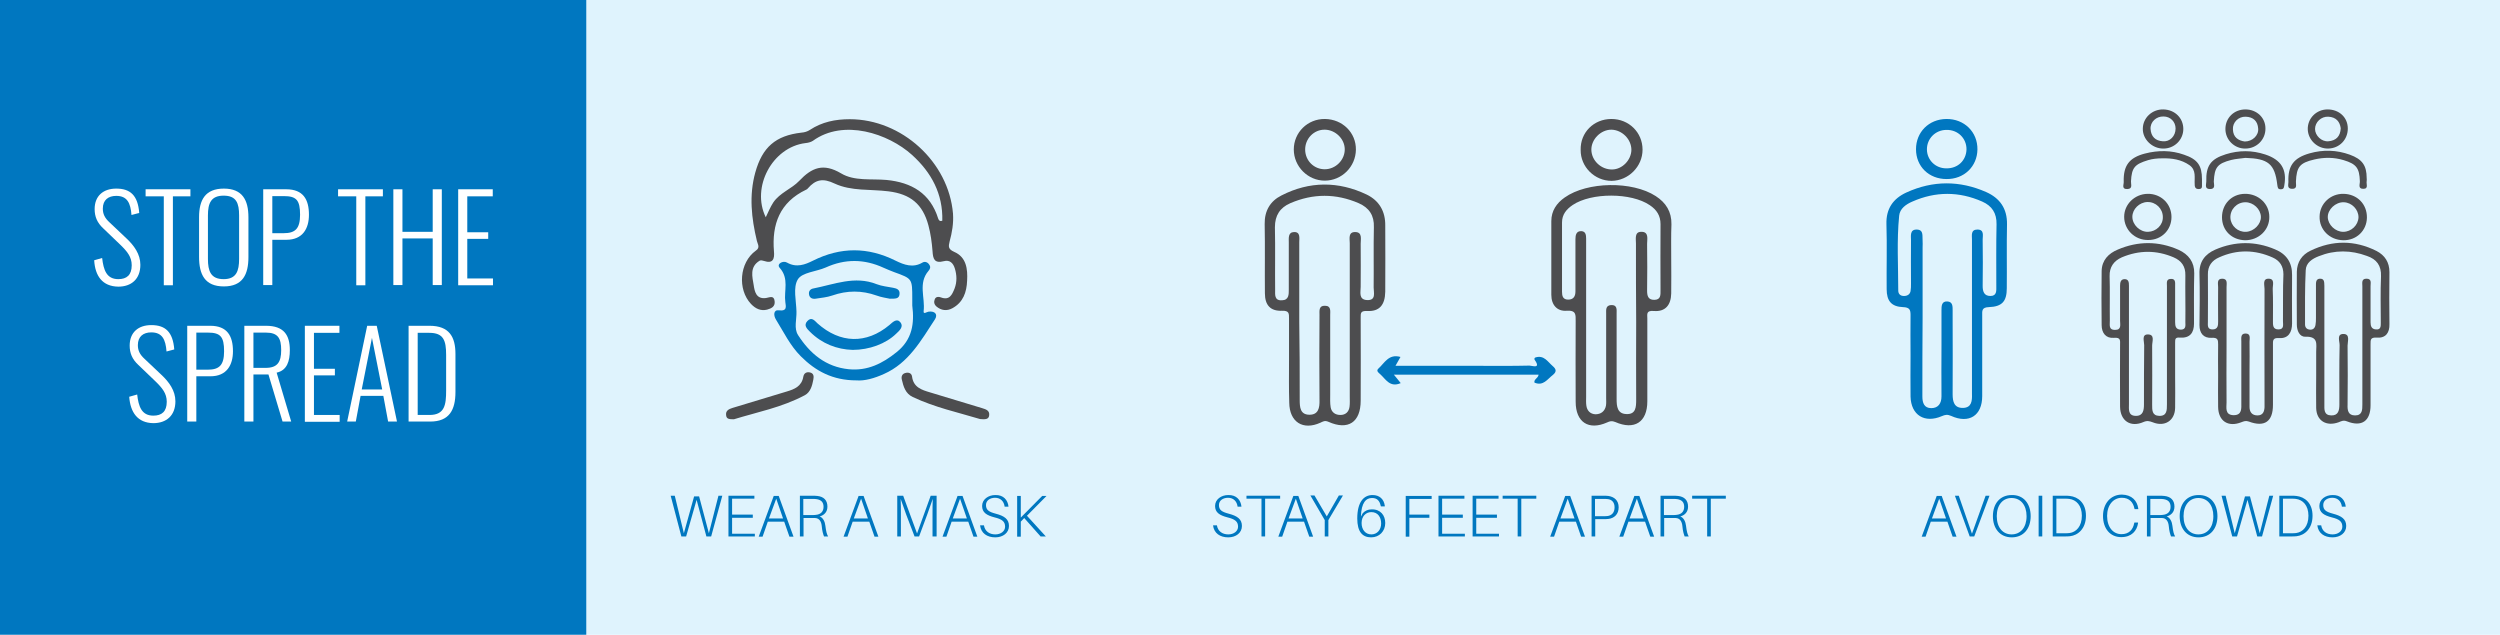 <?xml version="1.0" encoding="utf-8"?>
<!-- Generator: Adobe Illustrator 25.1.0, SVG Export Plug-In . SVG Version: 6.00 Build 0)  -->
<svg version="1.1" id="Layer_1" xmlns="http://www.w3.org/2000/svg" xmlns:xlink="http://www.w3.org/1999/xlink" x="0px" y="0px"
	 viewBox="0 0 1098.9 279" style="enable-background:new 0 0 1098.9 279;" xml:space="preserve">
<style type="text/css">
	.st0{fill:#DFF3FD;}
	.st1{fill:#0077C0;}
	.st2{fill:#4D4D4F;}
	.st3{fill:#FFFFFF;}
</style>
<rect class="st0" width="1098.9" height="279"/>
<g>
	<path class="st1" d="M674.5,168.2c-0.4-1.5,1.6-1.9,1.8-3.5c-21.1,0-42.1,0-63.6,0c1.2,1.4,2,2.5,3,3.7c-4.8,2.1-6.6-1.8-9.1-4
		c-0.7-0.6-1.8-1.4-0.7-2.4c2.7-2.4,4.5-6.6,9.7-5.1c-0.7,1.2-1.3,2.3-2.2,3.9c12.3,0,24.1,0,35.9,0c7.7,0,15.3,0.1,23-0.1
		c1.1,0,5.2,1.6,2.3-2.5c-0.3-0.4-0.1-1,0.4-1.1c3.7-1.1,5.3,1.9,7.5,3.8c1.5,1.3,1.9,2.4,0.1,3.9
		C680.1,166.7,678.4,169.8,674.5,168.2z"/>
	<path class="st2" d="M734.6,113.5c0,5.2,0.1,10.3,0,15.5c-0.1,5.1-2.6,8.1-7.6,7.7c-3.5-0.3-2.9,1.4-2.9,3.3c0,12.1,0,24.3,0,36.4
		c0,9.2-5.7,12.8-14.1,9.1c-1.5-0.6-2.3-0.4-3.6,0.2c-8.1,3.6-13.8-0.1-13.8-9.1c0-11.8-0.1-23.6,0-35.4c0-2.8,0.3-4.9-4-4.6
		c-4.1,0.3-6.7-2.5-6.7-7c0-10.8,0-21.6,0-32.4c0-4.5,2.3-7.9,5.9-10.4c9.9-7,29.7-7.3,40-0.6c4.5,2.9,7,6.9,6.9,12.4
		C734.5,103.5,734.6,108.5,734.6,113.5z M719.1,107c0-2-0.7-5.1,2.3-5.1c3.5-0.1,2.6,3.2,2.6,5.3c0.1,6.8,0.1,13.7,0,20.5
		c0,2.3,0.4,4.1,3.1,4.1c3,0,2.8-2.2,2.8-4.3c0-9.7-0.1-19.3,0-29c0-3.7-1.7-6.3-4.7-8.3c-8.2-5.6-25.7-5.6-33.9-0.1
		c-2.8,1.9-4.7,4.2-4.7,7.7c0,10.2,0,20.3,0,30.5c0,1.8,0.4,3.4,2.7,3.4c2.3,0,3.2-1.4,3.2-3.6c0-1.7,0-3.3,0-5c0-6,0-12,0-18
		c0-1.8,0.4-3.6,2.6-3.5c1.9,0.1,2.1,1.7,2.1,3.3c0,1.2,0,2.3,0,3.5c0,22,0,44,0,65.9c0,1.3-0.1,2.7,0.1,4c0.3,2.2,1.7,3.7,4,3.8
		c2.4,0,4.1-1.3,4.6-3.7c0.2-1.1,0.1-2.3,0.1-3.5c0-12.3,0-24.6,0-37c0-1.6-0.3-3.6,2.1-3.8c2.9-0.2,2.5,2.1,2.5,3.8c0,1,0,2,0,3
		c0,11.5,0,23,0,34.5c0,3.2,0.3,6.5,4.3,6.6c4.2,0.2,4.3-3.1,4.3-6.4c-0.1-11.3,0-22.6,0-34C719.1,130.3,719.1,118.6,719.1,107z"/>
	<path class="st2" d="M566.6,158.5c0-6.2,0-12.3,0-18.5c0-2.2,0.1-3.5-3.1-3.4c-5.1,0.2-7.5-2.5-7.5-7.7
		c-0.1-10.1,0.1-20.3-0.1-30.4c-0.1-5.8,2.4-10.1,7.4-12.6c12.3-6.3,25-6.3,37.4-0.4c5.6,2.7,8.3,7.5,8.2,13.7c0,9.7,0.1,19.3,0,29
		c-0.1,5.9-2.6,8.8-8,8.5c-2.9-0.1-2.8,0.9-2.8,3c0.1,12.1,0,24.3,0,36.4c0,9.5-5.5,13.2-14.2,9.3c-1.6-0.7-2.4-0.1-3.5,0.4
		c-7.7,3.5-13.6-0.3-13.7-8.8C566.5,170.8,566.6,164.7,566.6,158.5z M571.3,175.8c0,3.2,0.2,6.5,4.3,6.5c3.9,0,4.5-3,4.4-6.4
		c-0.1-12.5-0.1-25,0-37.5c0-1.7-0.4-4.1,2.4-4c2.8,0,2.3,2.4,2.3,4.1c0,11.7,0,23.3,0,35c0,1.8-0.1,3.7,0.2,5.5
		c0.4,2.3,2.1,3.4,4.3,3.4c2.2,0,3.7-1.3,4-3.6c0.2-1.5,0.1-3,0.1-4.5c0-22.5,0-44.9,0-67.4c0-2-0.8-5,2.5-4.9
		c3.1,0.1,2.3,3.1,2.3,5.1c0.1,6.3,0,12.7,0,19c0,2.3-1,5.6,2.8,5.8c4.1,0.2,2.9-3.3,2.9-5.5c0.1-8.8-0.1-17.6,0.1-26.5
		c0.2-5.2-2.1-8.6-6.7-10.6c-10-4.3-20-4.3-30,0c-4.6,2-6.8,5.4-6.8,10.6c0.2,9.2,0,18.3,0.1,27.5c0,2.1-0.4,4.8,3,4.6
		c3.1-0.1,3-2.6,3-4.8c0-6.8,0-13.6,0-20.5c0-2-0.4-4.6,2.3-4.7c2.9-0.1,2.3,2.7,2.3,4.5c0,11.7,0,23.3,0,35
		C571.3,152.8,571.3,164.3,571.3,175.8z"/>
	<path class="st2" d="M582.4,52.3c7.7,0.1,13.7,6,13.6,13.5c-0.1,7.5-6.2,13.6-13.7,13.6c-7.4,0-13.6-6.2-13.6-13.7
		C568.7,58.2,574.8,52.2,582.4,52.3z M582.4,57c-4.9-0.1-8.8,4-8.7,8.9c0.1,4.8,3.9,8.5,8.6,8.5c4.8,0,8.9-4.1,8.8-8.9
		C591,61,587,57.1,582.4,57z"/>
	<path class="st2" d="M708.3,52.3c7.7,0,13.7,5.9,13.7,13.5c0,7.4-6.2,13.6-13.6,13.7c-7.5,0-13.7-6.2-13.6-13.6
		C694.6,58.2,700.6,52.3,708.3,52.3z M717.1,65.9c0-4.7-4.1-8.8-8.8-8.9c-4.7,0-8.9,4.3-8.8,8.9c0.1,4.7,4.3,8.7,9.2,8.6
		C713.1,74.4,717,70.4,717.1,65.9z"/>
</g>
<g>
	<path class="st2" d="M967.9,78.8c0,1,0,2.1,0,3.1c0,0.9-0.5,1.2-1.4,1.2c-0.8,0-1.5-0.2-1.7-1.1c-0.1-0.3-0.1-0.6-0.1-0.9
		c-0.2-3,0.8-6.3-2.3-8.5c-3.6-2.5-7.7-3.1-12-3c-2.1,0-4.2,0.2-6.2,0.8c-5.9,1.8-7.2,3.3-7.5,9.3c-0.1,1.3,0.9,3.3-1.6,3.4
		c-2.7,0.1-1.5-2-1.6-3.2c-0.2-7.1,2.4-10.6,9.3-12.4c5.8-1.5,11.6-1.5,17.2,0.5C966,70,967.9,72.8,967.9,78.8z"/>
	<path class="st2" d="M1040.3,78.3c0,0.4,0.1,0.9,0,1.3c-0.3,1.2,1,3.4-1.5,3.4c-2.5,0-1.4-2.1-1.5-3.4c-0.2-5.7-1.5-7.5-7.1-9.2
		c-4.3-1.3-8.6-1.3-12.9-0.3c-6.5,1.5-7.8,3.3-8.1,9.7c-0.1,1.3,0.8,3.3-1.8,3.2c-2.2-0.1-1.5-1.9-1.5-3c-0.3-7.1,2.3-10.6,9.3-12.6
		c6-1.7,11.9-1.5,17.7,0.6C1038.4,70,1040.3,72.8,1040.3,78.3z"/>
	<path class="st2" d="M987,69.4c-2.1,0.3-4.2,0.4-6.2,0.9c-6.2,1.6-7.4,3.3-7.7,9.5c0,1.3,0.9,3.3-1.7,3.3c-2.5,0-1.6-2.1-1.6-3.3
		c-0.2-6.9,1.9-9.9,8.6-12c5.8-1.8,11.5-1.8,17.3,0.1c7,2.3,9.6,6.6,8.4,13.5c-0.2,0.9-0.1,1.7-1.4,1.8c-1.6,0.1-1.5-0.9-1.7-2
		C999.9,72,997,69.7,987,69.4z"/>
	<path class="st1" d="M839.8,156.3c0-6-0.1-12,0-17.9c0-2.3-0.5-3.3-3.3-3.4c-5.1-0.2-7.2-2.7-7.2-7.9c-0.1-9.5,0.2-19.1-0.1-28.6
		c-0.2-6.7,2.9-11.2,8.8-13.9c11.6-5.3,23.4-5.3,35-0.2c6.1,2.7,9.3,7.3,9.2,14.2c-0.2,9.4,0,18.8-0.1,28.1c0,5.7-2,8.1-7.9,8.3
		c-3.2,0.1-2.9,1.7-2.9,3.7c0,11.8,0,23.6,0,35.4c0,8.6-5.8,12.3-13.7,8.7c-1.6-0.7-2.6-0.5-4,0.1c-7.6,3.3-13.6-0.4-13.8-8.6
		C839.7,168.2,839.8,162.2,839.8,156.3z M845,174.3c0,2.8,0.8,5.1,3.9,5.1c3.1,0,4.5-2.1,4.5-5.2c-0.1-7.4,0-14.9,0-22.3
		c0-5.2,0-10.3,0-15.5c0-1.8,0-4,2.5-3.9c2.5,0.1,2.4,2.2,2.4,4c0,1,0,1.9,0,2.9c0,11.3,0.1,22.6,0,33.9c0,3.3,0.7,6.1,4.6,6
		c3.8-0.1,4-3.2,3.9-6.1c0-2.4,0-4.8,0-7.3c0-20.2,0-40.4,0-60.6c0-1.8-0.6-4.4,2.4-4.4c3.1,0,2.3,2.7,2.3,4.4
		c0.1,6.8,0.1,13.6,0,20.4c0,2.4,0.6,4.4,3.4,4.4c2.9,0,2.6-2.4,2.6-4.3c0-9.1-0.1-18.1,0.1-27.2c0.1-4.9-2-8.1-6.3-10
		c-10.2-4.5-20.5-4.5-30.7,0c-2.8,1.2-5.5,3.1-5.8,6.2c-1.1,11-0.4,22-0.4,32.9c0,1.5,0.9,2.4,2.5,2.4c1.5,0,2.6-0.7,2.9-2.1
		c0.2-1.1,0.2-2.2,0.2-3.4c0-6.3-0.1-12.6,0-18.9c0-2-0.6-4.9,2.6-4.8c3.1,0.1,2.3,3,2.5,4.9c0.1,1,0,1.9,0,2.9c0,10.3,0,20.7,0,31
		C845,151.3,845,162.8,845,174.3z"/>
	<path class="st2" d="M1007.5,121c0.1-5.5-2.4-9.3-7.5-11.4c-8.7-3.7-17.6-3.6-26.2,0.1c-4.6,2-7.2,5.4-7,10.7
		c0.2,7.5,0.1,15,0,22.5c0,3.6,1.8,5.8,5.4,5.6c2.8-0.2,2.8,1.1,2.8,3c-0.1,4.6,0,9.1,0,13.7c0,4.6-0.1,9.1,0,13.7
		c0.1,6.2,4.4,9,10.2,6.7c1.1-0.4,1.9-0.8,3.3-0.3c6.9,2.6,10.6,0,10.6-7.3c0-8.8,0-17.6,0-26.4c0-1.8-0.2-3.2,2.7-3
		c4.1,0.3,5.7-2.6,5.7-6.4C1007.5,135,1007.4,128,1007.5,121z M1003.5,141.2c0,1.5,0.6,3.6-2,3.6c-2.6,0-2.4-2.1-2.4-3.9
		c0-4.6,0.1-9.1-0.1-13.7c-0.1-1.7,1.1-4.6-1.7-4.7c-2.9-0.1-1.9,2.8-1.9,4.5c-0.1,16.3,0,32.6,0,48.9c0,1,0,2.1,0,3.1
		c-0.1,1.9-0.7,3.6-3.1,3.6c-2.4,0-3.5-1.5-3.5-3.7c0-5.3,0-10.6,0-15.9c0-4.3,0.1-8.5,0-12.8c0-1.4,0.7-3.7-1.9-3.6
		c-2.1,0.1-1.7,2.1-1.7,3.5c0,9,0,17.9,0,26.9c0,2.5,0.4,5.5-3.4,5.5c-3.9-0.1-3.1-3.3-3.1-5.6c-0.1-8.4,0-16.7,0-25.1
		c0-8.5,0-17,0-25.6c0-1.5,0.6-3.7-1.9-3.7c-2.5,0-1.8,2.3-1.8,3.7c-0.1,5,0,10,0,15c0,1.7,0,3.5-2.3,3.6c-2.6,0.1-2.2-1.9-2.2-3.4
		c0-6.9,0.1-13.8,0-20.7c-0.1-3.7,1.7-6.2,5-7.6c7.8-3.5,15.7-3.4,23.5,0.1c3.1,1.4,4.7,3.8,4.7,7.4
		C1003.4,127.3,1003.6,134.3,1003.5,141.2z"/>
	<path class="st2" d="M964.5,120.2c0.1-5-2.5-8.4-6.9-10.4c-8.8-3.9-17.8-3.9-26.7-0.1c-4.1,1.7-7,4.7-7.1,9.4
		c-0.1,7.9-0.1,15.9,0,23.8c0,3.5,1.9,5.9,5.4,5.6c3.1-0.3,2.7,1.3,2.7,3c0,9.1-0.1,18.2,0,27.3c0.1,6.2,4.6,9.2,10.3,6.7
		c1.6-0.7,2.6-0.4,4,0.1c5.3,2.2,9.8-0.7,9.9-6.3c0.1-4.6,0-9.1,0-13.7c0-5,0-10,0-15c0-1.5,0-2.4,2.1-2.2c4.4,0.3,6.2-2.1,6.2-6.2
		C964.4,134.9,964.3,127.5,964.5,120.2z M960.6,141.6c0,1.4,0.4,3.2-1.9,3.3c-2.3,0-2.6-1.5-2.6-3.3c0-5.3,0-10.6,0-15.9
		c0-1.4,0.3-3.3-2-3.1c-2,0.1-1.6,1.8-1.6,3.1c0,8.8,0,17.6,0,26.5c0,8.5,0,17.1,0,25.6c0,2.5,0,5.1-3.4,5c-3.2-0.1-3.1-2.6-3.1-4.9
		c0-8.7,0.1-17.3,0-26c0-1.8,1.3-4.9-1.9-4.9c-2.8,0-1.6,3-1.6,4.7c-0.1,8.7-0.1,17.3-0.1,26c0,2.5-0.3,5.1-3.5,5.1
		c-3.6,0-3.1-2.9-3.1-5.2c0-16.5,0-32.9,0-49.4c0-0.9,0-1.8,0-2.6c0-1.4-0.1-2.9-1.9-2.9c-1.7,0-2,1.4-2,2.9c0,5.1,0,10.3,0,15.4
		c0,1.6,0.7,4-2.1,4c-3.2,0.1-2.3-2.5-2.4-4.2c-0.1-6.5,0.1-12.9-0.1-19.4c-0.1-4,1.8-6.7,5.4-8.3c7.6-3.2,15.2-3.2,22.7,0
		c3.5,1.5,5.3,4,5.2,7.9C960.5,127.7,960.7,134.6,960.6,141.6z"/>
	<path class="st2" d="M1050.3,119.6c0-4.3-2-7.4-5.7-9.3c-9.6-4.8-19.3-4.8-29-0.1c-3.8,1.8-5.9,5-6,9.2c-0.1,7.8,0,15.6,0,23.3
		c0,2.6,1.2,5.4,3.7,5.3c5.9-0.2,4.8,3.4,4.8,6.6c0,3.5,0,7,0,10.6c0,4.7-0.1,9.4,0,14.1c0.1,5.6,4.4,8.3,9.9,6.3
		c1.2-0.5,2.1-1,3.6-0.4c6.5,2.6,10.4-0.1,10.4-7.1c0-8.9,0-17.9,0-26.8c0-1.9-0.1-3.1,2.8-2.9c3.9,0.3,5.6-2.2,5.5-5.9
		C1050.2,134.9,1050.2,127.3,1050.3,119.6z M1046.6,121.5c-0.3,6.7-0.1,13.5-0.1,20.3c0,1.5,0.1,3.2-2.1,3c-1.9-0.1-2.4-1.4-2.4-3.1
		c0-5.3,0-10.6,0-15.9c0-1.4,0.6-3.3-1.8-3.3c-2.3,0-1.8,1.9-1.8,3.3c0,8.8,0,17.6,0,26.4c0,8.5,0,17,0,25.6c0,2.3,0,4.8-3.2,4.8
		c-3.1,0-3.4-2.3-3.3-4.7c0.1-8.7,0.1-17.3,0-26c0-1.8,1.2-5-1.7-5.1c-3.2-0.1-1.8,3.1-1.8,4.9c-0.2,8.7-0.1,17.3-0.1,26
		c0,2.6-0.4,5-3.6,4.9c-3.3-0.1-3-2.7-3-4.9c0-16.5,0-32.9,0-49.4c0-0.9,0-1.8,0-2.6c-0.1-1.4,0.2-3.3-2-3.2
		c-1.8,0.1-1.7,1.8-1.7,3.1c0,4.7,0,9.4,0,14.1c0,1,0,2.1-0.2,3.1c-0.2,1.3-1,2.2-2.4,2.1c-1.5-0.1-2.2-1-2.2-2.3
		c0-7.9-0.1-15.9,0.3-23.8c0.1-3.3,2.9-5.1,5.8-6.2c7-2.8,14.1-2.7,21.1-0.1C1044.6,113.9,1046.8,116.7,1046.6,121.5z"/>
	<path class="st1" d="M855.6,78.7c-7.7,0-13.4-5.5-13.4-13.1c0-7.5,5.6-13.2,13.3-13.3c7.9-0.1,13.8,5.7,13.7,13.4
		C869.1,73.2,863.3,78.8,855.6,78.7z M855.6,57.1c-4.9,0-8.7,3.9-8.6,8.7c0.1,4.6,3.8,8.2,8.5,8.2c5.1,0.1,8.8-3.5,8.9-8.4
		C864.4,60.8,860.6,57,855.6,57.1z"/>
	<path class="st2" d="M986.7,85.2c-5.8,0.1-10,4.5-10,10.3c0,5.8,4.3,10,10.2,10.1c5.9,0,10.7-4.5,10.6-10.3
		C997.5,89.6,992.7,85.1,986.7,85.2z M987.3,101.9c-3.6,0.2-6.7-2.6-6.9-6.1c-0.2-3.7,2.8-6.9,6.6-6.9c3.5,0,6.7,3,6.8,6.4
		C993.9,98.5,990.8,101.7,987.3,101.9z"/>
	<path class="st2" d="M944,85.2c-5.7,0.1-10.3,4.6-10.3,10.1c0,5.7,4.7,10.3,10.6,10.2c5.8,0,10.2-4.4,10.2-10.1
		C954.5,89.6,949.9,85.1,944,85.2z M944.2,101.9c-3.6,0.1-6.9-3.1-6.9-6.6c0-3.4,3.1-6.4,6.6-6.5c3.7-0.1,6.8,2.9,6.8,6.6
		C950.8,98.9,947.8,101.8,944.2,101.9z"/>
	<path class="st2" d="M1030.1,85.2c-5.7-0.1-10.4,4.3-10.5,9.9c-0.2,5.8,4.4,10.4,10.4,10.5c5.8,0.1,10.3-4.2,10.4-9.9
		C1040.5,89.7,1036.1,85.3,1030.1,85.2z M1030,101.9c-3.5,0-6.7-3.1-6.8-6.4c-0.1-3.4,3.4-6.7,7-6.6c3.6,0.1,6.5,3.2,6.5,6.6
		C1036.6,99,1033.5,101.9,1030,101.9z"/>
	<path class="st2" d="M1023.1,48.1c-4.9,0-8.8,3.9-8.7,8.7c0.1,4.7,4.2,8.6,9,8.5c4.9-0.1,8.6-3.9,8.6-8.8
		C1032,51.6,1028.2,48.1,1023.1,48.1z M1023.5,62.1c-3,0.3-5.9-2.5-5.9-5.4c0-3,2.7-5.6,5.9-5.4c3.4,0.2,5,2.2,5.4,5.1
		C1028.7,60,1026.8,61.8,1023.5,62.1z"/>
	<path class="st2" d="M950.9,48.1c-4.9-0.1-9,3.7-9,8.5c-0.1,4.6,4.1,8.7,8.9,8.7c4.9,0.1,8.9-3.8,8.9-8.6
		C959.7,51.9,956,48.2,950.9,48.1z M950.7,62.1c-3.3-0.2-5.2-2.1-5.4-5.4c-0.2-3.1,2.5-5.6,5.7-5.5c3,0,5.3,2.3,5.3,5.3
		C956.3,59.8,953.8,62.4,950.7,62.1z"/>
	<path class="st2" d="M987,48.1c-5,0-8.8,3.7-8.8,8.6c0,4.8,4,8.7,8.8,8.6c4.9,0,8.8-3.9,8.8-8.7C995.9,51.8,992,48.1,987,48.1z
		 M986.7,62.2c-2.9-0.4-5.1-1.9-5.2-5.3c-0.2-3.1,2.4-5.7,5.6-5.6c3.4,0.1,5.3,2,5.5,5.2C992.9,59.5,990.1,62.2,986.7,62.2z"/>
</g>
<g>
	<path class="st2" d="M322.6,184.3c-2,0-3.2-0.1-3.4-1.6c-0.4-2.2,1.2-2.9,2.8-3.4c7.9-2.4,15.8-4.8,23.8-7.2c3.4-1,6.6-2.3,7.3-6.5
		c0.3-1.6,1.4-2.2,2.9-1.9c1.7,0.4,1.8,1.7,1.5,3.2c-0.5,2.7-1.3,5.5-3.7,6.8C343.7,179.1,332.6,181.2,322.6,184.3z"/>
	<path class="st2" d="M430.8,184.2c-9.6-2.9-19.9-5.1-29.6-9.7c-3.2-1.5-4.1-4.6-4.8-7.7c-0.3-1.2,0.1-2.4,1.4-2.8
		c1.5-0.5,2.9,0,3.1,1.5c0.6,4.8,4.3,5.9,8,7c7.6,2.3,15.2,4.6,22.8,6.9c1.6,0.5,3.4,1,3.1,3.2C434.6,184.4,433,184.4,430.8,184.2z"
		/>
	<path class="st2" d="M419.4,110.7c-2.7-1.2-2.5-2.4-2-4.5c1.1-4,1.8-8.1,1.5-12.3c-1.9-22.7-22.5-41.5-45.4-41.5
		c-6.3,0-12.2,1.2-17.5,4.7c-1.1,0.7-2.3,1.1-3.7,1.2c-11.4,1.3-17.2,6.4-20.3,17.5c-2.8,10.1-1.7,20.1,0.7,30.1
		c0.3,1.4,1.6,2.9-0.5,4.3c-7.2,5.2-8.1,17-2.1,23.4c2,2.1,4.3,3.2,7.1,2.5c1.8-0.5,3.6-1.3,3.3-3.7c-0.3-2.8-2.3-1.6-3.8-1.4
		c-4.4,0.6-5-3-5.4-5.6c-0.6-3.7-1.9-8.1,2.6-10.8c0.5-0.3,1.3-0.1,1.9,0.1c4.1,1.4,4.7-1.1,4.4-4.2c-1-12,2.6-21.6,14.1-27.1
		c0.3-0.1,0.6-0.3,0.8-0.6c3.4-3.9,6.6-4.6,11.8-2.1c7.3,3.4,15.7,2.4,23.6,3.4c9.7,1.2,15.1,5.6,17.6,15c1,3.7,1.5,7.5,1.8,11.3
		c0.2,3.4,0.8,5.5,5,4.4c2.6-0.7,4.1,0.9,4.8,3.2c0.9,2.9,1,5.9-0.1,8.8c-1.1,2.7-2.2,5.4-6.1,3.9c-0.8-0.3-2.1-0.4-2.6,0.8
		c-0.5,1.2-0.3,2.3,0.7,3.2c2.1,1.8,4.6,2.1,7,0.8c4.8-2.6,6.3-7.1,6.5-12.1C425.4,118.3,424.8,113,419.4,110.7z M412.4,96.1
		c-3.5-11.2-11.7-15.9-22.7-17c-6.8-0.6-14.2,0.6-20-2.9c-7.8-4.6-12.8-2.6-18.4,3.3c-3.3,3.5-8.5,5.2-11.4,9.5
		c-1.3,2-2.3,4.4-3.3,6.5c-6.5-13.2,2.9-30.8,17.4-32.6c1.1-0.1,2.4-0.4,3.3-1c13.5-9.8,33.2-3.2,43.6,6.2
		c8.5,7.7,13.6,17.1,13.3,28.9C413.1,97.4,412.7,96.9,412.4,96.1z"/>
	<path class="st1" d="M408.1,137c-0.8,0.1-2.3,1.4-2.1-0.3c0.7-5.9-2.5-12.2,2.1-17.6c0.7-0.8,1.1-1.7,0.4-2.7c-0.7-1.2-2-1.6-3-1
		c-4.2,2.5-8.1,1-11.8-0.8c-12.2-6.1-24.2-6.1-36.4,0c-3.4,1.7-7.2,3.2-11.4,0.8c-1.7-1-4.7,0.6-3.2,2.3c4.3,4.8,1.8,10.1,2.5,15.1
		c0.2,1.8,1,4.1-2.9,3.6c-2.3-0.3-2.4,2.2-1.2,4.1c3.4,5.5,6.2,11.4,10.9,16.1c6.5,6.5,14,10.6,24.5,10.6c3.5,0.3,7.8-0.9,12-2.8
		c10.9-4.8,16.4-14.8,22.5-24.1C412.3,138.2,411,136.6,408.1,137z M394.1,154.8c-6.2,5-12.8,8.3-21,7.5c-10.1-1-17.1-6.9-22.3-15
		c-1.9-3-0.6-6.8-0.7-10.3c-0.1-4.8-1.6-10.6,0.6-14.2c1.9-3.1,8.1-3.4,12.2-5.2c8.6-3.9,17-3.8,25.5,0.1c1.5,0.7,3.1,1.3,4.6,1.9
		c8,2.9,8,2.8,8,11.7c0,1,0,2,0,3C402,142.2,401,149.3,394.1,154.8z"/>
	<path class="st1" d="M374.8,153.8c-6.9-0.2-13.5-2.7-18.8-8c-1.3-1.3-2.9-2.8-1.1-4.7c1.9-2,3.2-0.1,4.5,1.1
		c9.9,8.8,21.4,9.1,31.5,0.7c1.5-1.3,3.3-3.2,4.9-1.2c1.5,1.9-0.4,3.6-1.9,5C389.4,151.1,382.1,153.8,374.8,153.8z"/>
	<path class="st1" d="M391.1,131.3c-1.3-0.3-3.7-0.6-5.8-1.4c-6.5-2.3-12.9-2.3-19.5,0c-2.3,0.8-4.8,1-7.3,1.4
		c-1.4,0.2-2.7-0.3-2.9-2c-0.2-1.4,0.7-2.3,1.9-2.5c9.2-1.8,18.2-5.7,27.8-1.9c2.3,0.9,4.8,1.1,7.3,1.6c1.6,0.3,3,0.8,2.8,2.8
		C395.2,131.4,393.6,131.3,391.1,131.3z"/>
</g>
<rect class="st1" width="257.7" height="279"/>
<g>
	<path class="st3" d="M41.4,114.4l3.5-1c0.6,5.2,1.9,9.3,7.1,9.3c3.7,0,5.9-1.8,5.9-6.1c0-3.7-2-6.1-5.1-9.1l-7.4-7.1
		c-2.7-2.5-3.8-5.2-3.8-8.5c0-5.8,3.8-9,9.5-9c6.1,0,9.5,2.9,10.1,10.7l-3.4,0.9c-0.4-5.3-1.9-8.4-6.7-8.4c-3.5,0-5.9,1.8-5.9,5.6
		c0,2.3,0.8,4.1,3,6.1l7.4,7c3.3,3.1,6.1,6.9,6.1,11.6c0,6.3-4,9.6-9.7,9.6C45,125.9,41.8,121.3,41.4,114.4z"/>
	<path class="st3" d="M72,86.3h-8v-3.1h19.7v3.1H76v39.1h-4V86.3z"/>
	<path class="st3" d="M87.5,112.9V95.5c0-7.6,2.7-12.6,10.9-12.6c8.1,0,10.8,5,10.8,12.6V113c0,7.6-2.5,12.9-10.8,12.9
		C90,125.9,87.5,120.6,87.5,112.9z M105.1,113.8V94.7c0-5.4-1.2-8.7-6.8-8.7c-5.6,0-6.9,3.4-6.9,8.7v19.1c0,5.3,1.2,8.9,6.9,8.9
		C103.9,122.7,105.1,119.1,105.1,113.8z"/>
	<path class="st3" d="M115.7,83.2h10.1c7.5,0,10,4.5,10,11.2c0,6-2.7,11-9.9,11h-6.2v19.9h-4V83.2z M124.7,102.5
		c5.1,0,7.2-2,7.2-8.1c0-6.4-1.6-8.2-7.1-8.2h-5.1v16.3H124.7z"/>
	<path class="st3" d="M156.6,86.3h-8v-3.1h19.7v3.1h-7.7v39.1h-4V86.3z"/>
	<path class="st3" d="M172.9,83.2h4v18.7h13.3V83.2h4v42.1h-4v-20.5h-13.3v20.5h-4V83.2z"/>
	<path class="st3" d="M201.4,83.2h15.2v3.1h-11.2v15.8h9.2v2.9h-9.2v17.4h11.3v3h-15.3V83.2z"/>
	<path class="st3" d="M56.8,174.4l3.5-1c0.6,5.2,1.9,9.3,7.1,9.3c3.7,0,5.9-1.8,5.9-6.1c0-3.7-2-6.1-5.1-9.1l-7.4-7.1
		c-2.7-2.5-3.8-5.2-3.8-8.5c0-5.8,3.8-9,9.5-9c6.1,0,9.5,2.9,10.1,10.7l-3.4,0.9c-0.4-5.3-1.9-8.4-6.7-8.4c-3.5,0-5.9,1.8-5.9,5.6
		c0,2.3,0.8,4.1,3,6.1l7.4,7c3.3,3.1,6.1,6.9,6.1,11.6c0,6.3-4,9.6-9.7,9.6C60.5,185.9,57.3,181.3,56.8,174.4z"/>
	<path class="st3" d="M82.3,143.2h10.1c7.5,0,10,4.5,10,11.2c0,6-2.7,11-9.9,11h-6.2v19.9h-4V143.2z M91.3,162.5
		c5.1,0,7.2-2,7.2-8.1c0-6.4-1.6-8.2-7.1-8.2h-5.1v16.3H91.3z"/>
	<path class="st3" d="M107.4,143.2h9.5c7.9,0,10.5,4.1,10.5,10.7c0,4.8-1.2,8.9-5.8,9.9l6.4,21.5h-3.8l-6.2-20.7h-6.6v20.7h-4V143.2
		z M116.8,161.7c5.2,0,6.8-2.6,6.8-7.8s-1.4-7.7-6.7-7.7h-5.5v15.5H116.8z"/>
	<path class="st3" d="M134,143.2h15.2v3.1H138v15.8h9.2v2.9H138v17.4h11.3v3H134V143.2z"/>
	<path class="st3" d="M161.4,143.2h4.2l8.9,42.1h-3.9l-2.1-11.3h-10l-2.1,11.3h-3.8L161.4,143.2z M168,171.2l-4.5-22.7l-4.5,22.7
		H168z"/>
	<path class="st3" d="M179.6,143.2h9.2c8.7,0,11.4,4.9,11.4,12.4v16.7c0,7.9-2.7,13-11.1,13h-9.5V143.2z M188.8,182.4
		c6.7,0,7.3-4.5,7.3-10.7V156c0-6.3-1.1-9.7-7.4-9.7h-5.1v36.1H188.8z"/>
</g>
<g>
	<path class="st1" d="M312.6,235.8h-2.1l-4.3-16.1l-4.6,16.1h-2.1l-4.7-17.9h1.8l4,16.5l4.5-16.2h2.2l4.3,16.2l4.2-16.5h1.7
		L312.6,235.8z"/>
	<path class="st1" d="M331.8,235.8h-11.6v-17.9h11.4v1.3h-9.8v7h9.1v1.4h-9.1v7h10V235.8z"/>
	<path class="st1" d="M337.5,229.3l-2.3,6.6h-1.7l6.6-17.9h2.2l6.5,17.9H347l-2.3-6.6H337.5z M344.2,227.9l-3-8.7l-3.2,8.7H344.2z"
		/>
	<path class="st1" d="M364,235.8h-1.8c-0.4-1.1-0.8-2.3-1-4.6c-0.2-1.9-1-3.4-2.9-3.5c-0.5,0-1,0-1.4,0h-3.7v8.1h-1.6v-17.9h5.3
		c0.9,0,1.6,0,2.4,0.1c2.7,0.3,4.4,1.8,4.4,4.7c0,2.4-1.5,3.8-3.4,4.3c1.5,0.6,2.3,2.3,2.5,4.1C363.1,233.5,363.4,234.8,364,235.8z
		 M356.9,226.4c0.8,0,1.2,0,1.8-0.1c2-0.2,3.3-1.4,3.3-3.5c0-2.1-1.1-3.1-3.1-3.4c-0.6-0.1-1.2-0.1-2.1-0.1h-3.7v7.1H356.9z"/>
	<path class="st1" d="M374.8,229.3l-2.3,6.6h-1.7l6.6-17.9h2.2l6.5,17.9h-1.7l-2.3-6.6H374.8z M381.5,227.9l-3-8.7l-3.2,8.7H381.5z"
		/>
	<path class="st1" d="M411.5,235.8h-1.6v-9.7c0-2.3,0-4.8,0.1-6.8c-0.7,2.1-1.6,4.6-2.4,6.8l-3.6,9.7h-2l-3.7-9.7
		c-0.8-2.2-1.7-4.7-2.4-6.8c0.1,2.1,0.1,4.6,0.1,6.8v9.7h-1.6v-17.9h2.6l6.1,16.6l6-16.6h2.6V235.8z"/>
	<path class="st1" d="M418.3,229.3l-2.3,6.6h-1.7l6.6-17.9h2.2l6.5,17.9h-1.7l-2.3-6.6H418.3z M425,227.9l-3-8.7l-3.2,8.7H425z"/>
	<path class="st1" d="M443.3,222.7h-1.7c-0.3-2.4-1.9-3.9-4.2-3.9c-2.1,0-4,1.1-4,3.2c0,2.2,1.3,3,4.3,3.8c3.8,1,5.8,2.4,5.8,5.4
		c0,3-2.6,5-6,5c-3.6,0-6.3-1.8-6.7-5.3h1.7c0.4,2.6,2.4,4,5,4c2.4,0,4.3-1.4,4.3-3.4c0-2.3-1.4-3.3-4.7-4.1c-3.4-0.9-5.4-2.1-5.4-5
		c0-2.9,2.7-4.8,5.8-4.8C441.1,217.5,443,219.8,443.3,222.7z"/>
	<path class="st1" d="M459.7,235.8h-2.3l-7.2-8.1l-1.5,1.6v6.6h-1.6v-17.9h1.6v9.5l9.4-9.5h1.9l-8.6,8.7L459.7,235.8z"/>
</g>
<g>
	<path class="st1" d="M545.7,222.7H544c-0.3-2.4-1.9-3.9-4.2-3.9c-2.1,0-4,1.1-4,3.2c0,2.2,1.3,3,4.3,3.8c3.8,1,5.8,2.4,5.8,5.4
		c0,3-2.6,5-6,5c-3.6,0-6.3-1.8-6.7-5.3h1.7c0.4,2.6,2.4,4,5,4c2.4,0,4.3-1.4,4.3-3.4c0-2.3-1.4-3.3-4.7-4.1c-3.4-0.9-5.4-2.1-5.4-5
		c0-2.9,2.7-4.8,5.8-4.8C543.5,217.5,545.4,219.8,545.7,222.7z"/>
	<path class="st1" d="M556.1,219.2v16.6h-1.6v-16.6h-6.6v-1.3h14.8v1.3H556.1z"/>
	<path class="st1" d="M565.9,229.3l-2.3,6.6h-1.7l6.6-17.9h2.2l6.5,17.9h-1.7l-2.3-6.6H565.9z M572.6,227.9l-3-8.7l-3.2,8.7H572.6z"
		/>
	<path class="st1" d="M583.9,235.8h-1.6v-7.2l-6.3-10.8h1.8l5.4,9.2l5.3-9.2h1.8l-6.4,10.8V235.8z"/>
	<path class="st1" d="M608.9,229.9c0,3.6-2.6,6.3-6.2,6.3c-3.8,0-6.1-2.4-6.1-8.3c0-7.3,2.9-10.3,6.7-10.3c3.1,0,5,1.8,5.4,4.7
		l0,0.3h-1.7l-0.1-0.3c-0.5-2.3-1.7-3.4-3.8-3.4c-2.6,0-4.7,1.9-4.9,8.2l0.8-1.5c1-1.1,2.3-1.7,3.9-1.7
		C606.8,223.8,608.9,226.5,608.9,229.9z M607.1,230.1c0-2.8-1.5-5-4.3-5c-2.4,0-4.3,1.8-4.3,4.8c0,2.8,1.6,5,4.3,5
		C605.3,234.9,607.1,232.9,607.1,230.1z"/>
	<path class="st1" d="M619.5,226.2h8.8v1.4h-8.8v8.3h-1.6v-17.9h11.4v1.3h-9.8V226.2z"/>
	<path class="st1" d="M643.9,235.8h-11.6v-17.9h11.4v1.3h-9.8v7h9.1v1.4h-9.1v7h10V235.8z"/>
	<path class="st1" d="M658.9,235.8h-11.6v-17.9h11.4v1.3h-9.8v7h9.1v1.4h-9.1v7h10V235.8z"/>
	<path class="st1" d="M668.7,219.2v16.6h-1.6v-16.6h-6.6v-1.3h14.8v1.3H668.7z"/>
	<path class="st1" d="M685.4,229.3l-2.3,6.6h-1.7l6.6-17.9h2.2l6.5,17.9h-1.7l-2.3-6.6H685.4z M692.1,227.9l-3-8.7l-3.2,8.7H692.1z"
		/>
	<path class="st1" d="M711.5,223c0,3.1-2,4.8-4.5,5.1c-0.8,0.1-1.5,0.1-2.4,0.1h-3.4v7.6h-1.6v-17.9h5c0.9,0,1.6,0,2.4,0.1
		C709.6,218.4,711.5,220,711.5,223z M709.7,223c0-2.3-1.3-3.4-2.9-3.6c-0.6-0.1-1.3-0.1-2.2-0.1h-3.5v7.6h3.5c0.9,0,1.6,0,2.2-0.1
		C708.4,226.5,709.7,225.4,709.7,223z"/>
	<path class="st1" d="M715.8,229.3l-2.3,6.6h-1.7l6.6-17.9h2.2l6.5,17.9h-1.7l-2.3-6.6H715.8z M722.5,227.9l-3-8.7l-3.2,8.7H722.5z"
		/>
	<path class="st1" d="M742.3,235.8h-1.8c-0.4-1.1-0.8-2.3-1-4.6c-0.2-1.9-1-3.4-2.9-3.5c-0.5,0-1,0-1.4,0h-3.7v8.1h-1.6v-17.9h5.3
		c0.9,0,1.6,0,2.4,0.1c2.7,0.3,4.4,1.8,4.4,4.7c0,2.4-1.5,3.8-3.4,4.3c1.5,0.6,2.3,2.3,2.5,4.1C741.4,233.5,741.7,234.8,742.3,235.8
		z M735.2,226.4c0.8,0,1.2,0,1.8-0.1c2-0.2,3.3-1.4,3.3-3.5c0-2.1-1.1-3.1-3.1-3.4c-0.6-0.1-1.2-0.1-2.1-0.1h-3.7v7.1H735.2z"/>
	<path class="st1" d="M752,219.2v16.6h-1.6v-16.6h-6.6v-1.3h14.8v1.3H752z"/>
</g>
<g>
	<path class="st1" d="M848.7,229.3l-2.3,6.6h-1.7l6.6-17.9h2.2l6.5,17.9h-1.7l-2.3-6.6H848.7z M855.4,227.9l-3-8.7l-3.2,8.7H855.4z"
		/>
	<path class="st1" d="M865.8,235.8l-6.5-17.9h1.7l5.8,16.7l6-16.7h1.7l-6.7,17.9H865.8z"/>
	<path class="st1" d="M892.6,226.9c0,5.4-3.1,9.3-8.3,9.3c-5.2,0-8.3-3.9-8.3-9.3c0-5.5,3.1-9.3,8.3-9.3
		C889.5,217.5,892.6,221.4,892.6,226.9z M890.8,226.9c0-5-2.7-8-6.6-8c-3.8,0-6.5,3-6.5,8c0,5,2.7,8,6.5,8
		C888.1,234.9,890.8,231.9,890.8,226.9z"/>
	<path class="st1" d="M896.1,235.8v-17.9h1.6v17.9H896.1z"/>
	<path class="st1" d="M916.9,226.7c0,5.7-3.5,8.6-7,9c-0.9,0.1-1.4,0.1-2.3,0.1h-5.3v-17.9h5.3c0.9,0,1.4,0,2.2,0.1
		C913.4,218.4,916.9,221,916.9,226.7z M915.1,226.7c0-4.6-2.5-7-5.5-7.4c-0.6-0.1-1.1-0.1-2.1-0.1h-3.6v15.2h3.6
		c0.9,0,1.5,0,2.2-0.1C912.6,233.9,915.1,231.4,915.1,226.7z"/>
	<path class="st1" d="M939.9,223.5l0,0.3h-1.6l-0.1-0.3c-0.5-2.7-2.3-4.7-5.5-4.7c-3.7,0-6.5,3.1-6.5,8c0,5,2.7,8,6.3,8
		c3.3,0,5.1-2,5.6-4.8l0.1-0.3h1.6l0,0.3c-0.5,3.3-2.8,6.1-7.4,6.1c-4.9,0-8-3.8-8-9.3c0-5.5,3.4-9.4,8.3-9.4
		C937.1,217.5,939.4,220.1,939.9,223.5z"/>
	<path class="st1" d="M956.1,235.8h-1.8c-0.4-1.1-0.8-2.3-1-4.6c-0.2-1.9-1-3.4-2.9-3.5c-0.5,0-1,0-1.4,0h-3.7v8.1h-1.6v-17.9h5.3
		c0.9,0,1.6,0,2.4,0.1c2.7,0.3,4.4,1.8,4.4,4.7c0,2.4-1.5,3.8-3.4,4.3c1.5,0.6,2.3,2.3,2.5,4.1C955.2,233.5,955.5,234.8,956.1,235.8
		z M949,226.4c0.8,0,1.2,0,1.8-0.1c2-0.2,3.3-1.4,3.3-3.5c0-2.1-1.1-3.1-3.1-3.4c-0.6-0.1-1.2-0.1-2.1-0.1h-3.7v7.1H949z"/>
	<path class="st1" d="M974.7,226.9c0,5.4-3.1,9.3-8.3,9.3c-5.2,0-8.3-3.9-8.3-9.3c0-5.5,3.1-9.3,8.3-9.3
		C971.6,217.5,974.7,221.4,974.7,226.9z M972.9,226.9c0-5-2.7-8-6.6-8c-3.8,0-6.5,3-6.5,8c0,5,2.7,8,6.5,8
		C970.2,234.9,972.9,231.9,972.9,226.9z"/>
	<path class="st1" d="M994.3,235.8h-2.1l-4.3-16.1l-4.6,16.1h-2.1l-4.7-17.9h1.8l4,16.5l4.5-16.2h2.2l4.3,16.2l4.2-16.5h1.7
		L994.3,235.8z"/>
	<path class="st1" d="M1016.5,226.7c0,5.7-3.5,8.6-7,9c-0.9,0.1-1.4,0.1-2.3,0.1h-5.3v-17.9h5.3c0.9,0,1.4,0,2.2,0.1
		C1013,218.4,1016.5,221,1016.5,226.7z M1014.7,226.7c0-4.6-2.5-7-5.5-7.4c-0.6-0.1-1.1-0.1-2.1-0.1h-3.6v15.2h3.6
		c0.9,0,1.5,0,2.2-0.1C1012.2,233.9,1014.7,231.4,1014.7,226.7z"/>
	<path class="st1" d="M1031.1,222.7h-1.7c-0.3-2.4-1.9-3.9-4.2-3.9c-2.1,0-4,1.1-4,3.2c0,2.2,1.3,3,4.3,3.8c3.8,1,5.8,2.4,5.8,5.4
		c0,3-2.6,5-6,5c-3.6,0-6.3-1.8-6.7-5.3h1.7c0.4,2.6,2.4,4,5,4c2.4,0,4.3-1.4,4.3-3.4c0-2.3-1.4-3.3-4.7-4.1c-3.4-0.9-5.4-2.1-5.4-5
		c0-2.9,2.7-4.8,5.8-4.8C1028.9,217.5,1030.8,219.8,1031.1,222.7z"/>
</g>
</svg>
